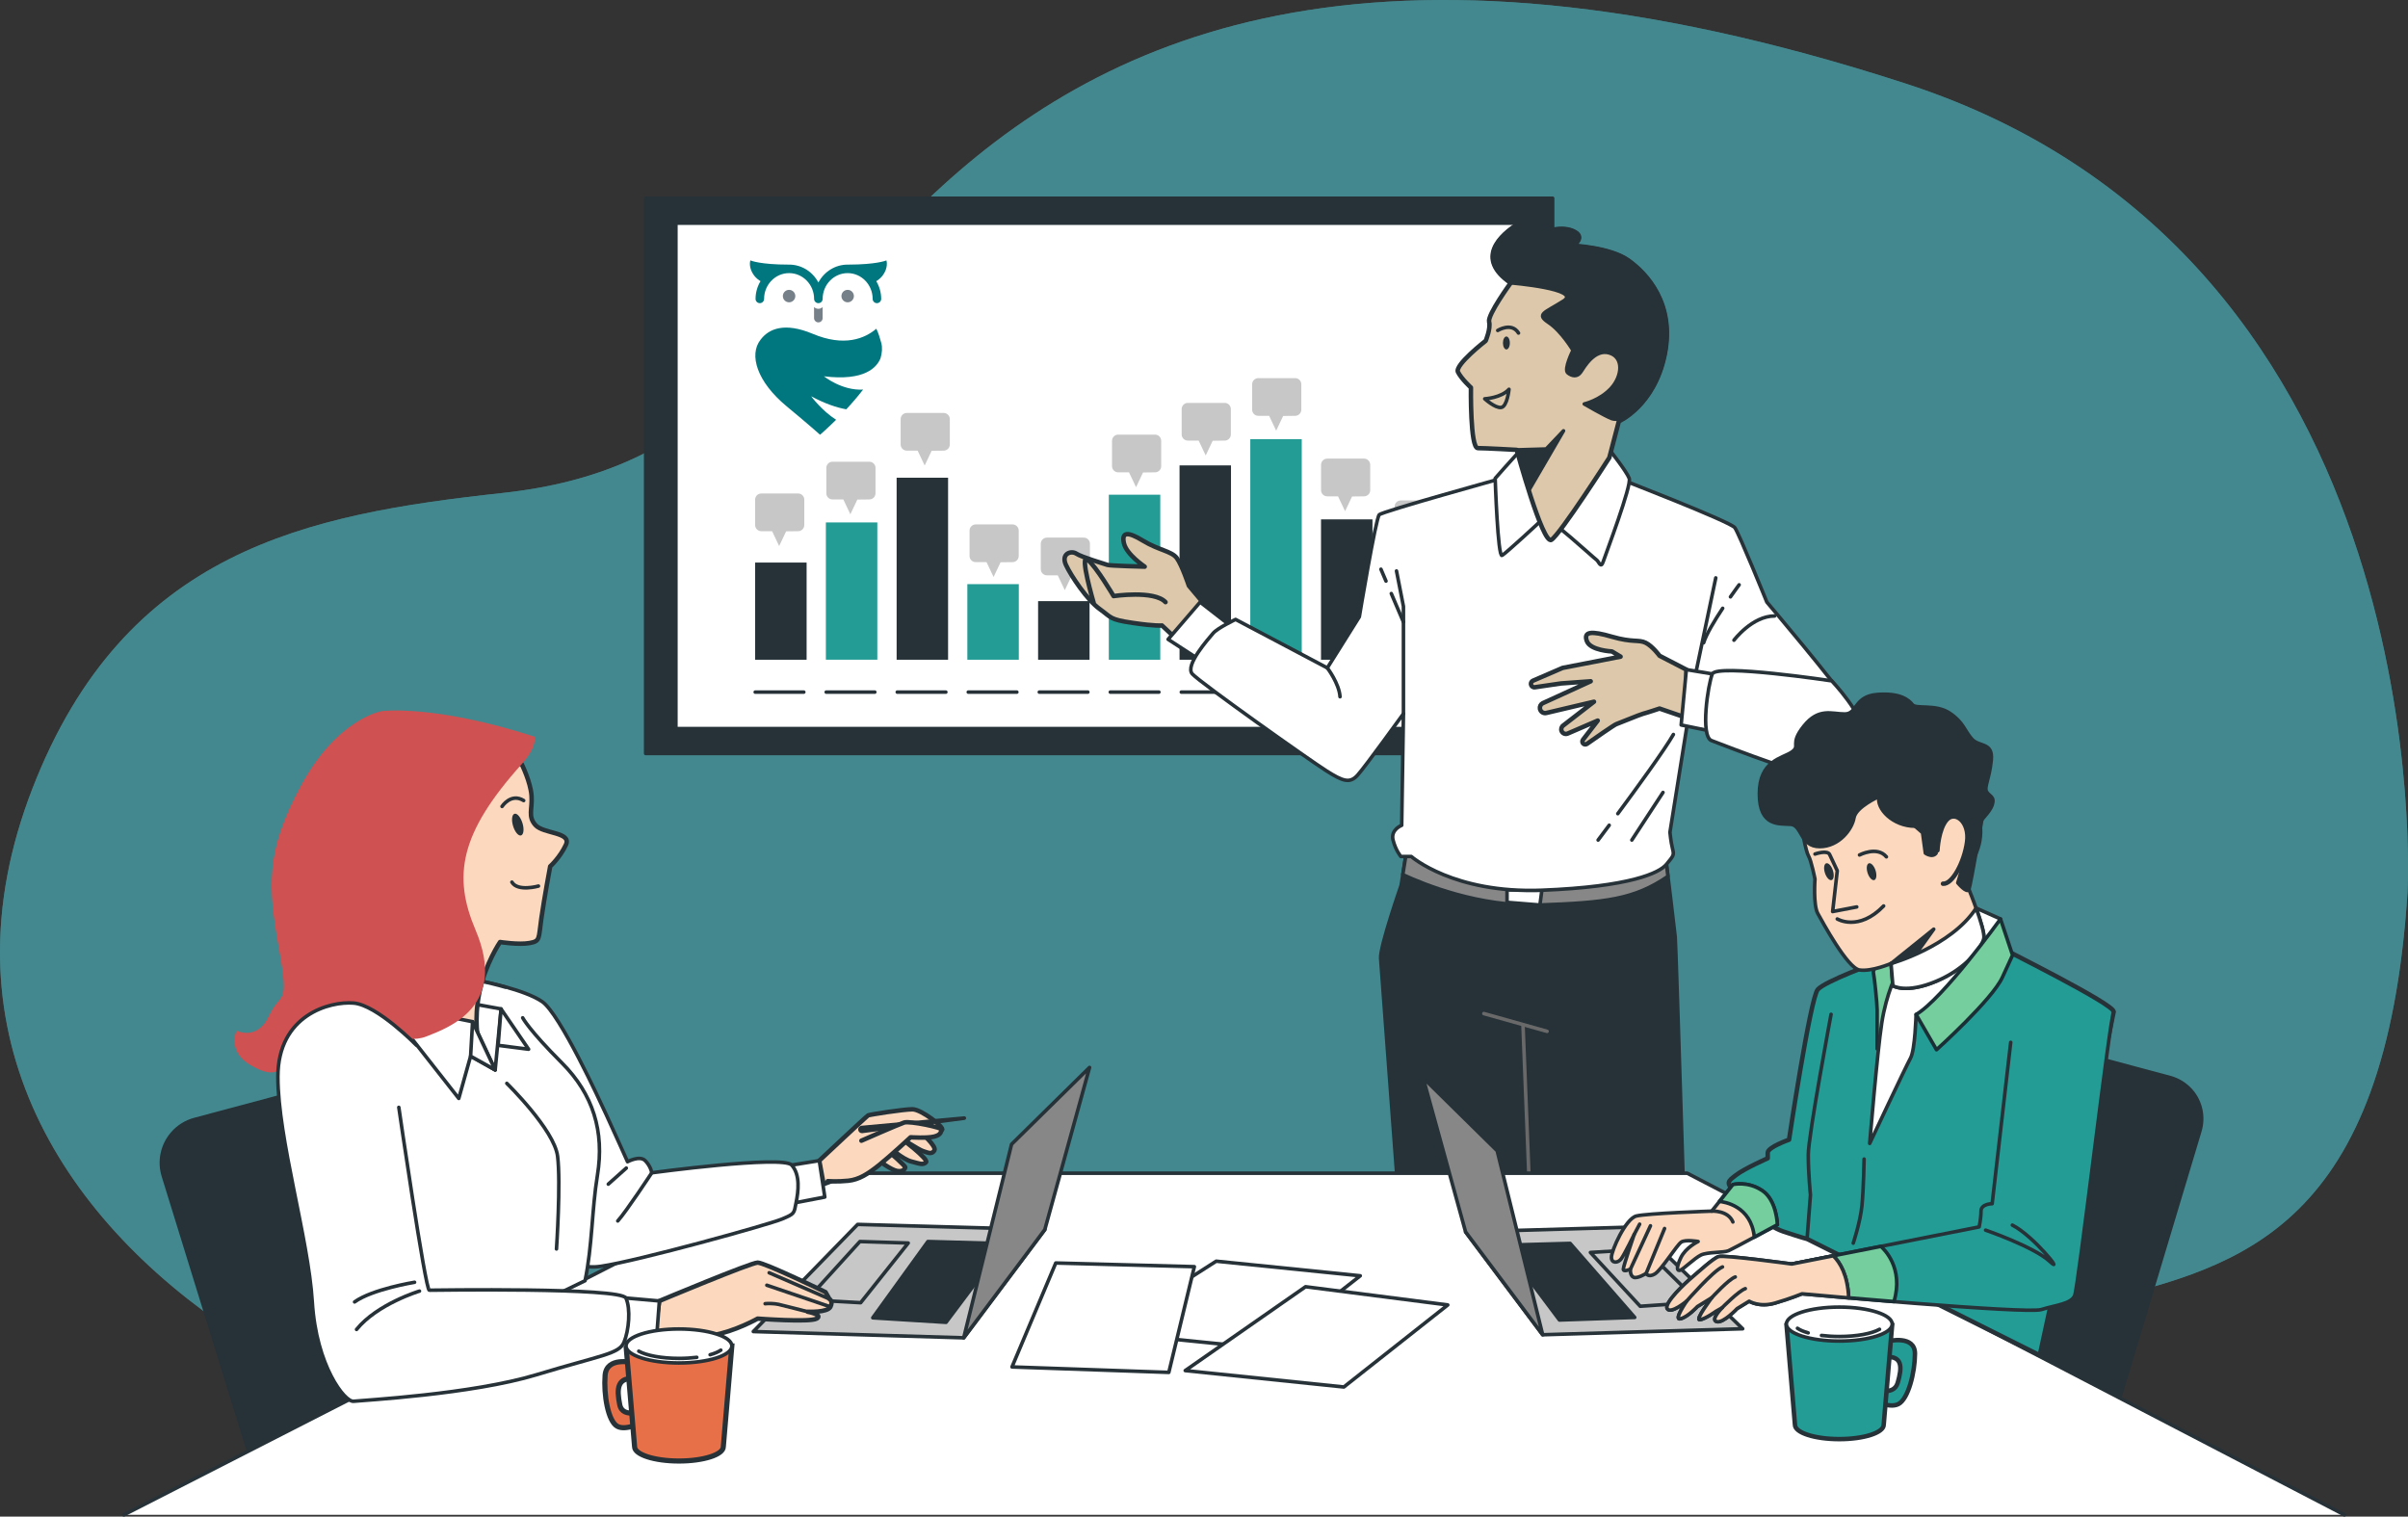 <?xml version="1.0" encoding="UTF-8"?><svg id="Ebene_2" xmlns="http://www.w3.org/2000/svg" width="676.24" height="425.92" viewBox="0 0 676.24 425.92"><rect x="0" y="0" width="676.24" height="425.92" fill="#333333" stroke="none"/><defs><style>.cls-1{fill:#ddc8ab;}.cls-1,.cls-2,.cls-3,.cls-4,.cls-5,.cls-6,.cls-7,.cls-8,.cls-9,.cls-10,.cls-11,.cls-12{stroke-linecap:round;stroke-linejoin:round;}.cls-1,.cls-2,.cls-4,.cls-5,.cls-6,.cls-7,.cls-8,.cls-9,.cls-11,.cls-12,.cls-13{stroke:#263238;}.cls-1,.cls-2,.cls-12{stroke-width:1.26px;}.cls-2,.cls-5,.cls-14{fill:#239c96;}.cls-3{fill:#74ce9e;stroke:#1a2e35;}.cls-4{fill:#878787;}.cls-6,.cls-15{fill:#263238;}.cls-7,.cls-16{fill:#c7c7c7;}.cls-8{fill:#fff;}.cls-9,.cls-12{fill:#fbd8be;}.cls-10{stroke:#696969;}.cls-10,.cls-11,.cls-17{fill:none;}.cls-17,.cls-18{opacity:.7;}.cls-19{fill:#00777f;}.cls-20{fill:#cf5151;}.cls-21,.cls-18{fill:#4aadb7;}.cls-22{fill:#768089;}.cls-13{fill:#e77049;stroke-miterlimit:10;stroke-width:1.44px;}</style></defs><g id="Character_2"><g class="cls-17"><path class="cls-21" d="m535.11,23.45c-151-49-227-13-275,33-48,46-64,76-119,82-55,6-106,16-132,83s7,120,57,153c.18.12.36.23.55.35l522.7-9.46c40.38-9.83,80.71-20.85,86.76-114.89,0,0,10-178-141-227Z"/><path class="cls-18" d="m535.11,23.45c-151-49-227-13-275,33-48,46-64,76-119,82-55,6-106,16-132,83s7,120,57,153c.18.12.36.23.55.35l522.7-9.46c40.38-9.83,80.71-20.85,86.76-114.89,0,0,10-178-141-227Z"/></g><rect class="cls-6" x="181.33" y="55.68" width="254.7" height="155.93"/><rect class="cls-8" x="189.81" y="62.67" width="237.75" height="141.94"/><rect class="cls-15" x="291.53" y="168.82" width="14.45" height="16.46"/><rect class="cls-15" x="212.07" y="157.99" width="14.45" height="27.29"/><rect class="cls-14" x="231.93" y="146.72" width="14.45" height="38.55"/><rect class="cls-15" x="251.8" y="134.16" width="14.45" height="51.12"/><rect class="cls-14" x="271.66" y="164.05" width="14.45" height="21.23"/><rect class="cls-14" x="311.39" y="138.93" width="14.45" height="46.35"/><rect class="cls-15" x="331.25" y="130.7" width="14.45" height="54.58"/><rect class="cls-14" x="351.12" y="123.33" width="14.45" height="61.95"/><rect class="cls-15" x="370.98" y="145.86" width="14.45" height="39.42"/><rect class="cls-14" x="390.85" y="157.99" width="14.45" height="27.29"/><line class="cls-11" x1="212.09" y1="194.37" x2="225.73" y2="194.37"/><line class="cls-11" x1="232.03" y1="194.37" x2="245.67" y2="194.37"/><line class="cls-11" x1="251.98" y1="194.37" x2="265.62" y2="194.37"/><line class="cls-11" x1="271.92" y1="194.37" x2="285.56" y2="194.37"/><line class="cls-11" x1="291.87" y1="194.37" x2="305.5" y2="194.37"/><line class="cls-11" x1="311.81" y1="194.37" x2="325.45" y2="194.37"/><line class="cls-11" x1="331.75" y1="194.37" x2="345.39" y2="194.37"/><line class="cls-11" x1="351.7" y1="194.37" x2="365.34" y2="194.37"/><line class="cls-11" x1="371.64" y1="194.37" x2="385.28" y2="194.37"/><line class="cls-11" x1="391.58" y1="194.37" x2="405.22" y2="194.37"/><path class="cls-16" d="m265.02,115.97h-10.36c-.95,0-1.73.77-1.73,1.73v7.13c0,.95.77,1.73,1.73,1.73h3.04l1.98,4.17,1.96-4.13,3.37-.04c.95,0,1.73-.77,1.73-1.73v-7.13c0-.95-.77-1.73-1.73-1.73Z"/><path class="cls-16" d="m244.15,129.67h-10.36c-.95,0-1.73.77-1.73,1.73v7.13c0,.95.77,1.73,1.73,1.73h3.04l1.98,4.17,1.96-4.13,3.37-.04c.95,0,1.73-.77,1.73-1.73v-7.13c0-.95-.77-1.73-1.73-1.73Z"/><path class="cls-16" d="m224.15,138.59h-10.36c-.95,0-1.73.77-1.73,1.73v7.13c0,.95.77,1.73,1.73,1.73h3.04l1.98,4.17,1.96-4.13,3.37-.04c.95,0,1.73-.77,1.73-1.73v-7.13c0-.95-.77-1.73-1.73-1.73Z"/><path class="cls-16" d="m284.37,147.28h-10.36c-.95,0-1.73.77-1.73,1.73v7.13c0,.95.77,1.73,1.73,1.73h3.04l1.98,4.17,1.96-4.13,3.37-.04c.95,0,1.73-.77,1.73-1.73v-7.13c0-.95-.77-1.73-1.73-1.73Z"/><path class="cls-16" d="m304.37,150.98h-10.36c-.95,0-1.73.77-1.73,1.73v7.13c0,.95.77,1.73,1.73,1.73h3.04l1.98,4.17,1.96-4.13,3.37-.04c.95,0,1.73-.77,1.73-1.73v-7.13c0-.95-.77-1.73-1.73-1.73Z"/><path class="cls-16" d="m324.38,122.06h-10.36c-.95,0-1.73.77-1.73,1.73v7.13c0,.95.77,1.73,1.73,1.73h3.04l1.98,4.17,1.96-4.13,3.37-.04c.95,0,1.73-.77,1.73-1.73v-7.13c0-.95-.77-1.73-1.73-1.73Z"/><path class="cls-16" d="m343.94,113.15h-10.36c-.95,0-1.73.77-1.73,1.73v7.13c0,.95.77,1.73,1.73,1.73h3.04l1.98,4.17,1.96-4.13,3.37-.04c.95,0,1.73-.77,1.73-1.73v-7.13c0-.95-.77-1.73-1.73-1.73Z"/><path class="cls-16" d="m363.73,106.19h-10.36c-.95,0-1.73.77-1.73,1.73v7.13c0,.95.77,1.73,1.73,1.73h3.04l1.98,4.17,1.96-4.13,3.37-.04c.95,0,1.73-.77,1.73-1.73v-7.13c0-.95-.77-1.73-1.73-1.73Z"/><path class="cls-16" d="m383.08,128.8h-10.36c-.95,0-1.73.77-1.73,1.73v7.13c0,.95.77,1.73,1.73,1.73h3.04l1.98,4.17,1.96-4.13,3.37-.04c.95,0,1.73-.77,1.73-1.73v-7.13c0-.95-.77-1.73-1.73-1.73Z"/><path class="cls-16" d="m403.74,140.54h-10.36c-.95,0-1.73.77-1.73,1.73v7.13c0,.95.77,1.73,1.73,1.73h3.04l1.98,4.17,1.96-4.13,3.37-.04c.95,0,1.73-.77,1.73-1.73v-7.13c0-.95-.77-1.73-1.73-1.73Z"/><path class="cls-22" d="m228.61,86.22v3.15c.03.65.56,1.17,1.21,1.17,0,0,0,0,0,0,0,0,0,0,0,0,.65,0,1.18-.51,1.2-1.17v-3.15c-.28.31-.72.5-1.2.5s-.92-.2-1.21-.5"/><path class="cls-19" d="m247.88,77.37c1.6-2.13,1.11-4,1.09-4.08l-.05-.17-.16.07s-2.69,1.11-10.49,1.12c-.03,0-.18,0-.22,0-3.43,0-6.56,1.91-8.22,5.02-1.67-3.11-4.79-5.02-8.22-5.02-.05,0-.19,0-.21,0-7.81,0-10.48-1.11-10.51-1.12l-.16-.07-.05.17c-.02.08-.51,1.95,1.09,4.08.61.81,1.39,1.34,1.8,1.59-.91,1.52-1.39,3.24-1.39,4.98,0,.66.54,1.2,1.2,1.2s1.2-.54,1.2-1.2c0-3.99,3.15-7.24,7.02-7.24s7.02,3.25,7.02,7.24c0,.66.54,1.2,1.2,1.2s1.2-.54,1.2-1.2c0-3.99,3.15-7.24,7.02-7.24s7.02,3.25,7.02,7.24c0,.66.54,1.2,1.2,1.2s1.2-.54,1.2-1.2c0-1.74-.48-3.45-1.38-4.98.41-.25,1.19-.78,1.8-1.59"/><path class="cls-19" d="m247.28,100.62c.45-1.57.56-3.04.2-4.35-.38-1.37-.77-2.71-1.38-3.95-3.21,2.71-8.94,5.2-17.95,1.39-7.75-3.23-12.23-1.47-14.59,1.73-3.3,4.24-.94,11.79,7.31,18.63,5.96,4.93,9.43,8.02,9.43,8.02,0,0,1.93-1.65,4.51-4.2-3.98-2.52-7.01-6.6-7.01-6.6,3.92,2.11,7.2,3.18,9.86,3.66,1.59-1.7,3.23-3.59,4.72-5.54-5.96.34-10.99-3.73-10.99-3.73,11.44,1.41,14.86-2.52,15.88-5.06"/><path class="cls-22" d="m221.6,84.9c-.97,0-1.75-.78-1.75-1.75s.78-1.75,1.75-1.75,1.75.79,1.75,1.75-.78,1.75-1.75,1.75"/><path class="cls-22" d="m238.05,84.9c-.97,0-1.75-.78-1.75-1.75s.78-1.75,1.75-1.75,1.75.79,1.75,1.75-.78,1.75-1.75,1.75"/><path class="cls-1" d="m338.97,170.56l-5.1-6.07s-1.94-5.83-3.4-7.78c-1.46-1.94-5.1-2.19-9.48-4.86-4.37-2.67-6.07-2.43-5.35.73.73,3.16,5.83,6.56,5.83,6.56,0,0-9.72-.24-10.45-.49s-7.29-2.19-8.75-3.16c-1.46-.97-4.37,0-2.92,3.16,1.46,3.16,6.07,9.96,9.48,12.39,3.4,2.43,2.67,2.92,9.23,3.89,6.56.97,8.26.73,8.26.73l3.89,3.64,8.75-8.75Z"/><path class="cls-1" d="m307.14,169.34s-4.13-14.09-1.7-12.15c2.43,1.94,7.29,10.21,7.29,10.21,0,0,11.42-1.7,14.58,1.7"/><polygon class="cls-8" points="345.77 175.9 337.03 169.1 328.04 179.55 337.76 185.86 345.77 175.9"/><path class="cls-6" d="m395.23,237.66l-1.75,11s-6,17.24-5.75,20.49c.25,3.25,7.37,99.02,7.37,99.02h78.72s-3.12-102.52-3.37-105.02c-.25-2.5-2.45-20.43-2.45-20.43,0,0-45.78.19-47.28-.06s-26.24-7-26.24-7l.75,2Z"/><line class="cls-10" x1="416.72" y1="284.65" x2="434.46" y2="289.64"/><line class="cls-10" x1="427.71" y1="288.14" x2="430.77" y2="365.62"/><path class="cls-4" d="m432.46,254.16c18.4-.67,26.52-1.55,35.95-8.05-.25-2.02-.42-3.39-.42-3.39,0,0-45.78.19-47.28-.06s-26.24-7-26.24-7l.75,2-1.27,7.97c5.89,2.75,21.53,9.14,38.5,8.52Z"/><polygon class="cls-8" points="423.22 249.91 423.22 253.41 432.46 254.16 433 250.01 423.22 249.91"/><path class="cls-8" d="m422.56,134.11s-34.26,9.48-35.23,10.45c-.97.97-5.59,28.67-5.59,28.67l-8.99,14.34-25.76-13.61s-5.1,2.43-6.32,3.89c-1.21,1.46-8.02,8.99-5.83,11.42,2.19,2.43,33.05,24.3,37.66,27.21,4.62,2.92,6.56,3.64,8.75,1.21,2.19-2.43,12.88-17.25,12.88-17.25l-.49,31.34s-3.16,1.21-2.43,4.13c.73,2.92,2.19,4.62,2.19,4.62h2.92s11.91,10.45,36.69,9.48,33.05-4.86,34.99-7.29c1.94-2.43,2.19-2.43,1.7-4.37-.49-1.94-.73-4.62-.73-4.62l6.8-42.52,19.44,13.36s18.71,2.92,21.87.73c3.16-2.19,4.13-3.64,1.7-8.02-2.43-4.37-22.6-28.19-22.6-28.19,0,0-7.78-19.2-8.99-20.9s-33.29-14.09-33.29-14.09h-31.34Z"/><path class="cls-11" d="m372.74,187.56s3.35,4.4,3.58,8.11"/><polyline class="cls-11" points="394.13 200.44 394.13 170.31 392.18 160.35"/><line class="cls-11" x1="389.23" y1="163.19" x2="387.81" y2="159.86"/><line class="cls-11" x1="394.13" y1="174.69" x2="390.72" y2="166.69"/><line class="cls-11" x1="475.77" y1="191.21" x2="481.84" y2="162.29"/><path class="cls-11" d="m483.78,170.83c-2.25,3.4-4.63,7.32-5.34,9.68"/><path class="cls-11" d="m488.4,164.24s-1.03,1.38-2.43,3.38"/><path class="cls-11" d="m486.95,179.79s5.1-6.8,11.42-6.8"/><path class="cls-11" d="m454.33,228.51c5.4-7.3,13.16-17.95,15.61-22.24"/><path class="cls-11" d="m448.8,235.92s1.23-1.63,3.11-4.16"/><line class="cls-11" x1="467.02" y1="222.55" x2="458.27" y2="235.92"/><path class="cls-8" d="m429.6,126.58s-2.92.24-3.64.97-6.07,6.8-6.07,6.8c0,0,.73,22.35,1.94,21.63s10.69-9.48,11.66-10.45c.97-.97,14.09,11.18,14.82,11.66s1.21,2.67,1.94.49c.73-2.19,8.02-21.38,7.29-23.33-.73-1.94-5.35-7.78-5.35-7.78,0,0-17.74,3.64-22.6,0Z"/><path class="cls-1" d="m424.26,79.44s-6.56,8.99-6.07,10.93c.49,1.94-.97,5.35-.97,5.35,0,0-8.75,6.8-7.78,8.75.97,1.94,3.64,4.37,3.64,4.37,0,0-.24,17.01,1.94,17.01s10.93.49,10.93.49c0,0,7.29,26.73,9.72,25.27,2.43-1.46,16.28-23.08,16.28-23.08l2.67-10.21s9.96-4.37,12.88-18.71c2.92-14.34-5.1-22.84-10.21-26.48s-15.55-4.13-15.55-4.13c0,0,3.89-2.43,0-4.13-3.89-1.7-9.23.73-9.23.73,0,0-.24-6.32-5.83-2.92-5.59,3.4-12.39,9.96-2.43,16.77Z"/><path class="cls-6" d="m457.3,73.12c-5.1-3.64-15.55-4.13-15.55-4.13,0,0,3.89-2.43,0-4.13-3.89-1.7-9.23.73-9.23.73,0,0-.24-6.32-5.83-2.92-5.59,3.4-12.39,9.96-2.43,16.77,0,0,20.17,1.7,14.82,5.1-5.35,3.4-7.78,3.64-4.13,6.07,3.64,2.43,6.8,7.78,6.8,7.78,0,0-2.67,5.35-1.46,6.32s2.67,1.21,3.64-.24c.97-1.46,3.89-6.56,8.02-5.35,4.13,1.21,3.64,6.56.49,9.96-3.16,3.4-7.53,4.37-7.53,4.37,0,0,5.83,3.4,7.78,4.13.56.21,1.74.19,3.16.07,2.74-1.68,9.38-6.79,11.67-18.05,2.92-14.34-5.1-22.84-10.21-26.48Z"/><path class="cls-11" d="m416.97,112s4.62-.24,6.8-2.67c0,0-.49,4.86-2.19,5.1-1.7.24-4.62-2.43-4.62-2.43Z"/><path class="cls-15" d="m424.01,96.32c0,1.01-.44,1.82-.97,1.82s-.97-.82-.97-1.82.44-1.82.97-1.82.97.82.97,1.82Z"/><path class="cls-11" d="m420.61,92.8s3.89-2.43,5.83.73"/><polygon class="cls-6" points="425.96 126.33 434.22 126.09 439.08 120.99 429.6 137.27 425.96 126.33"/><path class="cls-1" d="m473.58,188.05l-7.53-3.89s-1.94-2.67-3.89-3.64c-1.94-.97-3.64,0-9.48-1.7-5.83-1.7-8.02-1.46-7.05,1.21.97,2.67,7.05,2.92,7.05,2.92l2.43,1.46-16.28,3.16-8.31,3.59c-.4.17-.64.6-.58,1.03h0c.08.53.57.9,1.1.82l7.3-1.07,8.38-.61-13.5,6.17c-.56.3-.87.93-.75,1.56h0c.16.86,1.03,1.4,1.87,1.15l13.3-3.14-8.6,6.65c-.53.35-.74,1.03-.48,1.62h0c.29.65,1.05.95,1.7.67l8.43-3.64-4.14,5.38c-.23.3-.22.72.01,1.01h0c.27.33.75.4,1.1.16,1.91-1.34,7.64-5.35,8.24-5.55.73-.24,6.56-2.67,7.53-2.92.97-.24,4.62-1.46,4.62-1.46l7.78,2.67-.24-13.61Z"/><path class="cls-8" d="m480.87,189.26l-7.29-1.21-1.46,15.55,8.26,1.7s.97-13.12.49-16.04Z"/><path class="cls-8" d="m514.4,191.21s-32.32-4.86-33.53-1.94c-1.21,2.92-3.4,17.49-.24,18.71,3.16,1.21,33.05,12.88,35.48,10.93,2.43-1.94,7.29-7.05,7.29-12.64s-8.99-15.06-8.99-15.06Z"/><polyline class="cls-8" points="34.78 425.42 222.49 329.48 473.82 329.48 658.38 425.42"/><polygon class="cls-8" points="341.55 354.19 310.32 374.16 355.89 378.77 382 358.29 341.55 354.19"/><polygon class="cls-8" points="366.64 361.36 332.85 384.91 377.39 389.52 406.58 366.48 366.64 361.36"/><polygon class="cls-8" points="296.49 354.7 284.2 383.89 328.24 385.42 335.41 355.73 296.49 354.7"/><polygon class="cls-7" points="411.58 345.96 459.91 344.57 489.4 373.17 433.23 374.85 411.58 345.96"/><polygon class="cls-7" points="461.94 350.8 446.64 351.74 460.62 366.85 477.06 365.72 461.94 350.8"/><polygon class="cls-6" points="422.21 349.71 440.94 349.19 459.08 369.98 437.94 370.71 422.21 349.71"/><polygon class="cls-4" points="433.23 374.85 420.45 323.17 399.64 302.67 411.58 345.96 433.23 374.85"/><path class="cls-6" d="m583.86,295.77l25.56,6.85c2.31.62,4.38,1.92,5.95,3.72h0c2.71,3.12,3.61,7.42,2.39,11.37l-22.29,74.22-32.52-16.58,20.91-79.58Z"/><path class="cls-2" d="m526.9,270.33s-14.33,5.21-16.41,7.55c-2.08,2.34-8.07,42.2-8.07,42.2,0,0-5.99,2.08-5.99,3.65v1.56s-6.51,2.87-8.86,4.69c-2.34,1.82-3.13,2.08,0,5.21,3.13,3.13,7.81,8.86,13.28,10.68s6.63,2.07,6.63,2.07l65.35,32.68s20.49-94.39,20.75-96.48c.26-2.08-30.74-17.45-33.6-19.01-2.87-1.56-33.08,5.21-33.08,5.21Z"/><path class="cls-3" d="m528.72,268.76s-2.87,3.13-2.6,4.43,1.04,8.6,1.04,10.42v10.94l9.12-23.7-1.56-4.43-5.99,2.34Z"/><path class="cls-8" d="m561.8,258.08l-6.84-3.05-22.33,18.42s-2.87,5.47-4.17,13.81c-1.3,8.34-3.39,33.86-3.39,33.86,0,0,10.16-21.62,11.46-23.96,1.3-2.34,1.56-12.24,1.56-12.24,0,0,12.5-4.17,16.41-11.46,3.91-7.29,7.29-15.37,7.29-15.37Z"/><path class="cls-9" d="m506.06,232.82s1.04,6.25,1.82,7.55c.78,1.3,1.82,6.51,1.82,6.51,0,0-.52,7.29.78,9.64,1.3,2.34,8.34,15.37,11.72,15.89,3.39.52,8.86-1.82,8.86-1.82l.52,6.25s3.65,2.34,12.24-1.3c8.6-3.65,12.76-9.64,13.28-11.98.52-2.34-4.17-13.81-4.17-13.81v-6.77s4.17-4.69,3.13-11.72c-1.04-7.03.52-9.12-13.28-12.76-13.8-3.65-30.48,2.08-34.38,4.69s-2.34,9.64-2.34,9.64Z"/><path class="cls-6" d="m537.84,232.04l2.08,1.82.78,5.73s2.6,1.82,3.39-.78c.78-2.6-.52-7.03,2.6-8.6,3.13-1.56,5.99-2.08,5.99,3.39s-2.87,14.33-2.87,14.33c0,0,2.6,3.13,3.13,1.82.52-1.3,4.17-22.66,4.17-22.66,0,0-5.21-3.13-8.6-4.17-3.39-1.04-10.68,9.12-10.68,9.12Z"/><path class="cls-6" d="m527.68,223.7s-6.51,2.87-7.03,5.99c-.52,3.13-4.17,8.07-9.64,8.07s-4.95-5.99-8.07-6.25c-3.13-.26-8.86.78-8.86-8.6s6.51-9.9,9.12-11.72c2.6-1.82-.78-2.08,3.39-7.29,4.17-5.21,7.81-3.39,11.46-3.39s2.6-4.95,9.12-5.47,8.86,1.56,9.9,2.87,6.51-.26,10.42,2.34c3.91,2.6,4.17,4.95,6.25,7.29,2.08,2.34,5.99.78,5.47,5.99-.52,5.21-2.08,7.55-1.3,8.86.78,1.3,2.34,1.3,1.56,3.65-.78,2.34-3.65,4.43-3.39,5.21.26.78-5.99,1.3-9.38-1.04-3.39-2.34-2.6,1.82-8.86,1.82s-10.94-4.95-10.16-8.34Z"/><path class="cls-12" d="m544.09,238.81s.26-5.99,2.6-8.6c2.34-2.6,6.51.52,5.73,6.25-.78,5.73-4.17,11.98-6.77,11.72"/><path class="cls-8" d="m531.59,276.84s3.65,2.34,12.24-1.3c8.6-3.65,12.76-9.64,13.28-11.98.28-1.26-.95-5.18-2.15-8.52-7.1,10.88-23.9,15.56-23.9,15.56l.52,6.25Z"/><polygon class="cls-6" points="531.07 270.59 543.05 260.95 538.36 267.46 531.07 270.59"/><path class="cls-11" d="m515.96,258.08s5.99,3.65,13.02-3.65"/><path class="cls-15" d="m526.71,244.44c.42,1.3.26,2.52-.35,2.72s-1.46-.69-1.88-1.99c-.42-1.3-.26-2.52.35-2.72.62-.2,1.46.69,1.88,1.99Z"/><path class="cls-15" d="m514.73,244.44c.42,1.3.26,2.52-.35,2.72s-1.46-.69-1.88-1.99c-.42-1.3-.26-2.52.35-2.72.62-.2,1.46.69,1.88,1.99Z"/><path class="cls-11" d="m522.21,240.11s4.95-2.6,7.55.52"/><path class="cls-11" d="m509.71,239.85s3.65-1.3,4.17.26l2.08,4.43-1.3,11.46,6.77-1.3"/><path class="cls-3" d="m561.8,258.08s-16.15,22.4-23.7,26.83l5.73,9.9s15.63-14.07,18.49-20.32l2.87-6.25-3.39-10.16Z"/><path class="cls-5" d="m564.67,292.73l-5.21,45.32s-3.13,0-3.13,2.08-.52,4.43-.52,4.43l-52.62,10.42s-19.01-2.6-20.58-2.08c-1.56.52-5.94,4.58-7.5,5.88-1.56,1.3-7.93,7.2-6.89,8.77,1.04,1.56,5.48-2.19,5.48-2.19,0,0-3.85,5.52-1.77,5,2.08-.52,4.74-3.43,4.74-3.43l4.07-2.5s-4.91,6.46-3.34,6.2c1.56-.26,4.43-2.34,4.43-2.34l1.82-1.04s-3.39,3.39-1.56,3.91c1.82.52,5.73-3.65,5.73-3.65l3.39-2.08s2.87,1.82,7.29.52c4.43-1.3,7.55-2.6,7.55-2.6,0,0,63.03,5.73,67.2,4.43,4.17-1.3,8.34-1.56,9.38-3.91,1.04-2.34,9.9-78.14,10.94-79.7"/><path class="cls-3" d="m528.21,350.03l-25.02,4.95,11.67-2.31c1.87,1.84,4.03,5.34,4.31,11.8,3.8.32,8.16.69,12.72,1.06,2.81-9.51-2.87-14.8-3.68-15.5Z"/><path class="cls-11" d="m557.62,345.47s13.62,4.7,18,8.77c4.38,4.07-4.54-7.2-10.49-10.18"/><path class="cls-9" d="m514.87,352.67l-11.67,2.31s-19.01-2.6-20.58-2.08c-1.56.52-5.94,4.58-7.5,5.88-1.56,1.3-7.93,7.2-6.89,8.77,1.04,1.56,5.48-2.19,5.48-2.19,0,0-3.85,5.52-1.77,5,2.08-.52,4.74-3.43,4.74-3.43l4.07-2.5s-4.91,6.46-3.34,6.2c1.56-.26,4.43-2.34,4.43-2.34l1.82-1.04s-3.39,3.39-1.56,3.91c1.82.52,5.73-3.65,5.73-3.65l3.39-2.08s2.87,1.82,7.29.52c4.43-1.3,7.55-2.6,7.55-2.6,0,0,5.39.49,13.11,1.15-.28-6.46-2.44-9.96-4.31-11.8Z"/><path class="cls-11" d="m483.66,367.22s4.61-4.69,6.48-5.32"/><path class="cls-11" d="m480.75,364.41s4.7-5.17,6.57-5.79"/><path class="cls-11" d="m473.71,365.35s7.36-8.45,10.02-9.55"/><path class="cls-9" d="m486.65,332.67l-5.94,7.46s-18.12.61-21.17,1.37c-3.05.76-7,9.75-7,11.57s1.83,1.68,2.74.46c.91-1.22,3.65-6.85,3.65-6.85,0,0-3.05,8.83-3.05,9.75s1.98,0,1.98,0c0,0-.15,1.83.91,2.28,1.07.46,3.5-1.07,3.5-1.07,0,0,.61,1.22,2.44.15,1.83-1.07,6.24-8.22,7.46-8.98,1.22-.76,4.72-.15,4.72-.15,0,0-3.5,1.68-4.87,4.57-1.37,2.89-1.07,3.81-.15,3.5s3.96-3.35,5.79-4.26c1.83-.91,6.4-.61,7.77-1.22,1.37-.61,13.71-7.31,13.71-7.31,0,0-.15-6.85-4.26-9.59s-8.22-1.68-8.22-1.68Z"/><path class="cls-3" d="m494.87,334.35c-4.11-2.74-8.22-1.68-8.22-1.68l-3.77,4.74c1.29.12,8.92,1.2,9.79,10.03,3.3-1.78,6.47-3.5,6.47-3.5,0,0-.15-6.85-4.26-9.59Z"/><path class="cls-11" d="m480.71,340.13s4.57-.3,5.94,3.05"/><line class="cls-11" x1="457.87" y1="356.43" x2="463.5" y2="344.25"/><line class="cls-11" x1="462.28" y1="357.65" x2="467.46" y2="345.01"/><line class="cls-11" x1="458.93" y1="346.68" x2="460.46" y2="343.79"/><path class="cls-11" d="m507.48,347.93l.95-12.36s-.61-5.94-.61-11.27,6.4-39.44,6.4-39.44"/><path class="cls-11" d="m523.5,325.51s-.15,8.53-.61,13.1c-.46,4.57-2.44,10.51-2.44,10.51"/><polygon class="cls-7" points="293.42 345.32 240.85 343.86 211.55 373.95 270.64 375.71 293.42 345.32"/><polygon class="cls-7" points="241.49 348.67 255.06 349.09 241.7 365.85 226.64 365 241.49 348.67"/><polygon class="cls-6" points="282.24 349.27 260.58 348.67 245.1 370.09 265.68 371.36 282.24 349.27"/><polygon class="cls-4" points="270.64 375.71 284.08 321.35 305.98 299.78 293.42 345.32 270.64 375.71"/><path class="cls-12" d="m258.47,317.9s4.67,4.03,3.93,5.2c-.74,1.17-1.7.64-3.08.21-1.38-.42-6.48-3.82-6.48-3.82,0,0,4.46-2.44,5.63-1.59Z"/><path class="cls-12" d="m252.84,319.5s8.07,6.05,7.22,6.9c-.85.85-1.7.42-4.14-.21-2.44-.64-6.26-4.03-6.26-4.03l3.18-2.65Z"/><path class="cls-12" d="m249.77,323.53s4.57,3.93,4.46,4.35c-.11.42-.64,1.27-2.34.96s-5.2-2.97-5.2-2.97l3.08-2.34Z"/><path class="cls-12" d="m230.08,325.95s13.32-12.51,13.74-12.72c.42-.21,9.87-1.7,12.42-1.7s9.13,5.2,8.28,5.73c-.85.53-5.63-.74-5.63-.74h-2.76s-5.95,6.79-11.36,9.98c-5.41,3.18-13.48,6.05-13.48,6.05l-1.22-6.6Z"/><path class="cls-15" d="m242.05,318.24c-.53,0-.98-.4-1.04-.93-.06-.58.35-1.1.93-1.16l28.8-2.66c.29-.03.55.18.58.46s-.18.55-.46.58l-28.69,3.71s-.08,0-.12,0Z"/><path class="cls-12" d="m241.91,320.35s10.4-4.57,12-5.1,11.04,1.49,10.62,2.02-.11,1.38-2.12,1.91c-2.02.53-6.69.21-6.69.21,0,0-5.84,5.41-8.92,7.86-3.08,2.44-5.52,4.03-8.6,4.35-3.08.32-5.73.11-5.73.11"/><polygon class="cls-8" points="222.33 327.19 230.08 325.95 231.63 336.18 223.57 337.73 222.33 327.19"/><path class="cls-8" d="m135.47,275.62s11.83,2.27,16.79,5.68c4.96,3.41,16.19,27.84,18.05,31.87,1.86,4.03,5.92,13.09,5.92,13.09,0,0,3.41-1.86,4.96-.31s1.86,3.41,1.86,3.41c0,0,36.8-4.96,39.28-2.17,2.48,2.79,1.86,7.44,1.24,10.54-.62,3.1-.31,3.1-4.03,4.65-3.72,1.55-40.28,11.7-50.82,13.25-10.54,1.55-9.94-7.98-9.94-7.98,0,0,2.79-23.56-9.61-39.07-12.4-15.5-15.88-21.85-17.55-26.89-1.67-5.04,3.87-6.07,3.87-6.07Z"/><path class="cls-11" d="m183.04,329.36s-7.16,10.88-9.55,13.53"/><line class="cls-11" x1="175.88" y1="328.04" x2="170.83" y2="332.55"/><path class="cls-6" d="m81.55,307.2l-26.89,7.2c-2.43.65-4.61,2.01-6.26,3.92h0c-2.85,3.29-3.8,7.81-2.51,11.96l23.63,76.42,32.59-16.98-20.56-82.53Z"/><path class="cls-8" d="m146.79,285.84s1.66,3.31,11.04,12.7c8.7,8.7,11.96,19.22,9.95,31.49-1.59,9.73-1.44,19.96-3.48,29.65l-62.2,30.05-21.86-96.44s18.5-11.32,30.37-15.19c11.87-3.87,20.98-3.31,24.85-2.48s6.63,1.66,6.63,1.66"/><path class="cls-11" d="m142.33,304.25s13.33,13.02,14.26,20.46c.93,7.44-.31,26.04-.31,26.04"/><path class="cls-8" d="m139.06,300.47l1.66-17.12-9.11-1.66s-2.76,3.87-1.1,9.39c1.66,5.52,8.56,9.39,8.56,9.39Z"/><polygon class="cls-8" points="140.71 283.35 148.45 294.67 139.89 293.57 140.71 283.35"/><path class="cls-12" d="m146.51,214.6s2.48,4.97,2.76,8.84-1.1,5.8,1.1,8.28c2.21,2.48,10.22,1.93,8.56,5.52s-4.42,6.07-4.42,6.07c0,0-1.66,8.84-2.48,14.63-.83,5.8-.28,6.35-3.31,6.9s-8.28-.28-8.28-.28c0,0-4.14,6.07-5.8,14.08-1.66,8.01-.28,13.81-.28,13.81l-15.19-8.28s-5.8,1.93-8.84-9.94,5.8-46.94,11.32-54.12c5.52-7.18,24.85-5.52,24.85-5.52Z"/><polygon class="cls-8" points="119.18 284.18 132.71 286.94 139.06 300.47 132.16 296.61 128.84 308.48 109.81 284.25 119.18 284.18"/><polygon class="cls-8" points="132.16 296.61 132.71 286.94 139.06 300.47 132.16 296.61"/><path class="cls-11" d="m151.21,248.84s-5.8,1.66-7.45-1.1"/><path class="cls-15" d="m146.73,231.18c.51,1.68.33,3.22-.4,3.44-.73.22-1.73-.96-2.24-2.64-.51-1.68-.33-3.22.4-3.44.73-.22,1.73.96,2.24,2.64Z"/><path class="cls-11" d="m140.99,226.48s2.49-3.87,6.07-1.66"/><line class="cls-12" x1="126.29" y1="255.78" x2="129.76" y2="258.49"/><path class="cls-20" d="m150.1,206.87s.92,2.72-3.59,7.73c-17.59,19.56-19.33,31.57-12.96,46.59,9.09,21.41-7.47,27.41-13.82,29.89-6.35,2.48-14.36-2.48-21.26-1.93-6.9.55-13.53,6.63-16.84,9.11-3.31,2.48-4.69,4.69-11.32.83-6.63-3.87-3.87-9.66-3.87-9.66,0,0,5.8,3.04,9.11-4.14,3.31-7.18,5.8-1.93,2.76-19.05-3.04-17.12-3.87-27.06,6.35-45.83,10.22-18.77,22.64-20.71,22.64-20.71,0,0,14.63-1.93,42.8,7.18Z"/><path class="cls-12" d="m185.17,365.36s25.68-10.77,27.61-10.77,19.05,8.28,19.05,8.28l1.1,1.93s1.1.55.28,2.21c-.83,1.66-6.35,1.38-6.35,1.38,0,0,4.42.83,2.48,1.93-1.93,1.1-16.57,0-16.57,0,0,0-6.35,3.59-12.7,4.69-6.35,1.1-16.29-.55-16.29-.55l1.38-9.11Z"/><line class="cls-11" x1="232.93" y1="364.8" x2="216.01" y2="357.44"/><line class="cls-11" x1="233.21" y1="367.01" x2="215.35" y2="360.94"/><path class="cls-11" d="m226.86,368.39s-6.98-1.79-8.21-2.07-3.02-.28-3.78-.19"/><polygon class="cls-8" points="175.78 364.53 185.17 365.36 184.34 376.4 175.23 376.95 175.78 364.53"/><path class="cls-8" d="m116.97,293.57s-11.04-11.32-17.67-11.87c-6.63-.55-21.26,3.31-21.26,20.71s8.56,45.28,9.66,63.23c1.1,17.95,9.11,28.16,11.6,27.89,2.48-.28,33.13-1.93,51.36-7.45,18.22-5.52,23.19-5.8,24.57-9.11,1.38-3.31,1.93-9.39.55-12.42-1.38-3.04-54.12-2.21-55.22-2.21s-8.56-51.35-8.56-51.35"/><path class="cls-11" d="m117.8,362.59s-11.87,3.59-17.67,10.77"/><path class="cls-11" d="m116.42,360.11s-11.87,1.93-16.84,5.52"/><path class="cls-2" d="m530.37,376.63s7.43-1.77,7.41,3.54c-.02,5.31-1.89,12.73-4.65,14.15-2.76,1.41-7.49-1.41-7.49-1.41l-.06-3.18s6.14,2.83,7.36-1.41c1.22-4.24,1.66-8.14-4.57-7.07"/><path class="cls-2" d="m531.39,371.85l-2.39,28.3c0,2.21-5.58,4.01-12.46,4.01s-12.46-1.79-12.46-4.01l-2.39-28.3h29.71Z"/><ellipse class="cls-8" cx="516.53" cy="371.85" rx="14.86" ry="4.77"/><path class="cls-8" d="m511.53,375.04c1.54.19,3.23.3,5,.3,4.9,0,9.16-.82,11.3-2.03"/><path class="cls-8" d="m504.78,373.03c.7.49,1.73.93,3.01,1.29"/><path class="cls-13" d="m177.56,382.68s-7.21-1.78-7.63,3.58c-.42,5.36.81,12.87,3.43,14.3,2.62,1.43,7.53-1.44,7.53-1.44l.32-3.22s-6.31,2.87-7.17-1.42c-.85-4.29-.96-8.22,5.11-7.16"/><path class="cls-13" d="m175.82,378l2.39,28.3c0,2.21,5.58,4.01,12.46,4.01s12.46-1.79,12.46-4.01l2.39-28.3h-29.71Z"/><path class="cls-8" d="m205.53,378c0,2.64-6.65,4.77-14.86,4.77s-14.86-2.14-14.86-4.77,6.65-4.77,14.86-4.77,14.86,2.14,14.86,4.77Z"/><path class="cls-8" d="m195.68,381.19c-1.54.19-3.23.3-5,.3-4.9,0-9.16-.82-11.3-2.03"/><path class="cls-8" d="m202.43,379.17c-.7.49-1.73.93-3.01,1.29"/></g></svg>